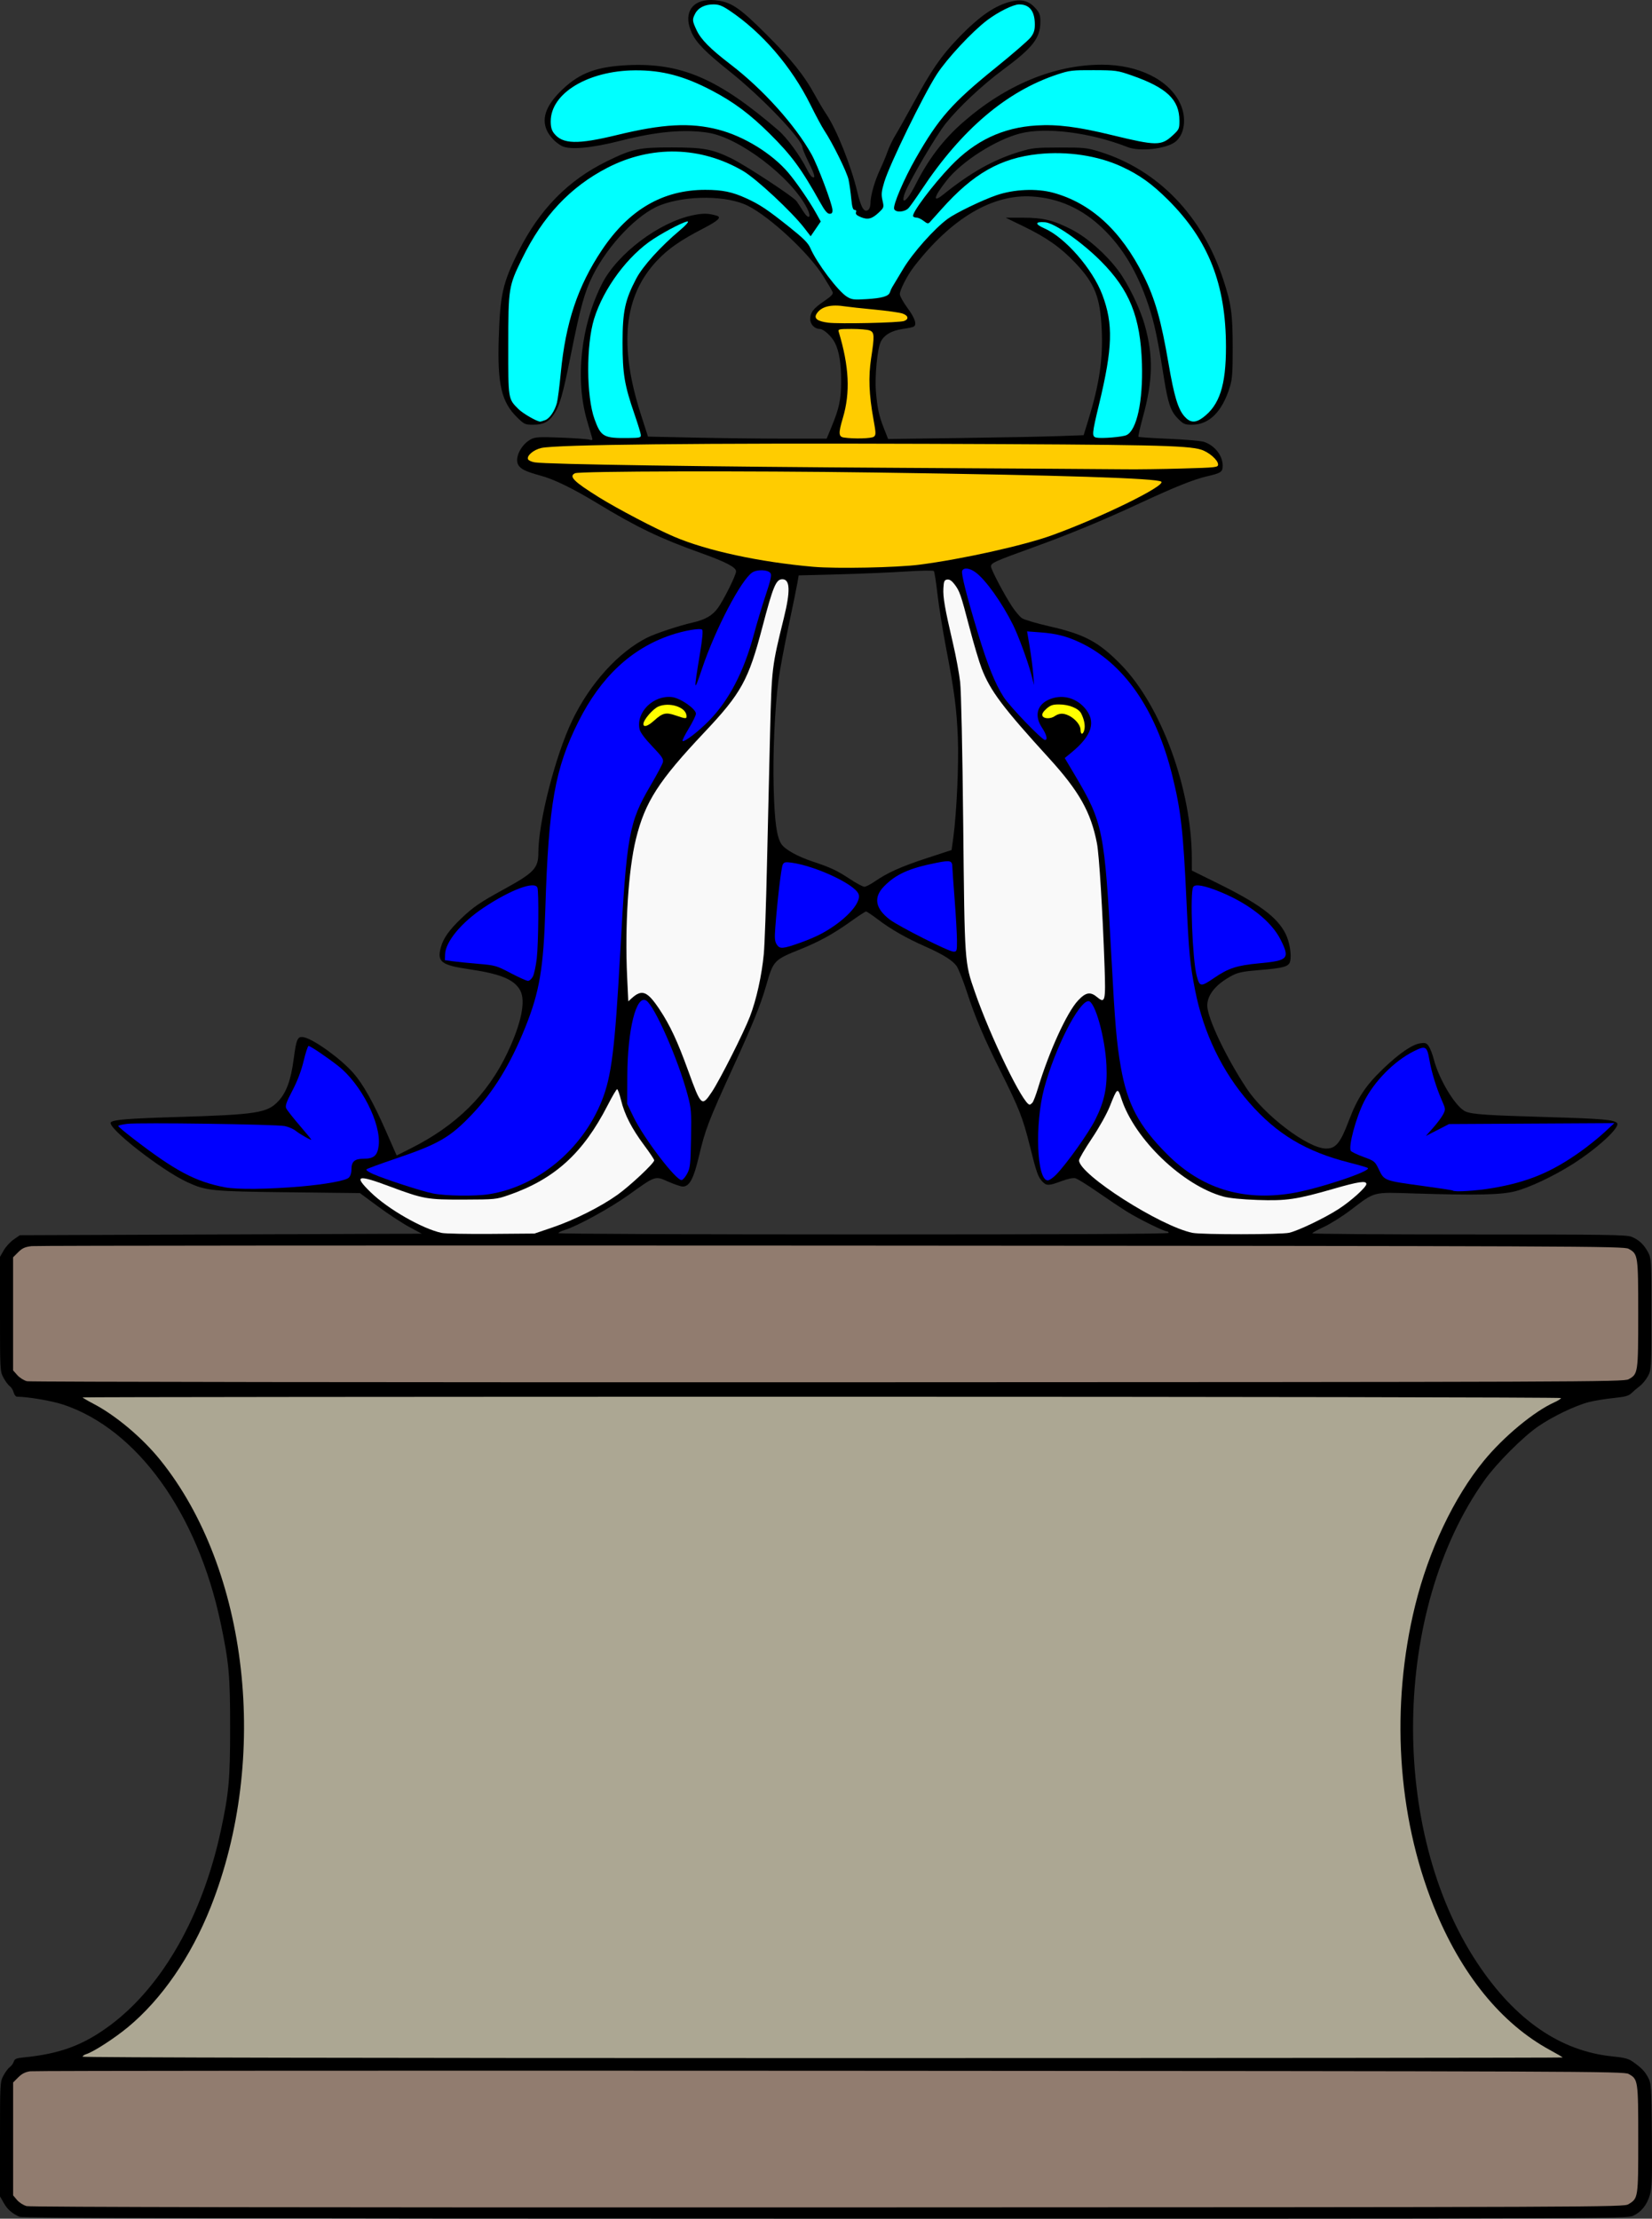 <?xml version="1.0" encoding="UTF-8"?>
<svg version="1.1" viewBox="0 0 1069.4 1435.8" xmlns="http://www.w3.org/2000/svg">
<rect x="0" y="0" width="1069.4" height="1435.8" fill="#333333" stroke="none"/>
<g transform="translate(-13.5 -40.139)">
<path d="m471.48 40.227c-11.085 0.958-15.567 9.604-10.117 21.307 2.984 6.409 8.998 12.5 24.637 24.959 20.733 16.517 47 44.022 47 49.215 0 0.818 1.874 5.27 4.164 9.893 3.894 7.859 4.458 10.519 1.889 8.932-0.594-0.367-2.032-2.549-3.193-4.85-4.513-8.936-12.936-20.406-18.518-25.215-38.859-33.481-62.925-43.858-97.752-42.15-19.589 0.961-30.473 4.939-41.402 15.139-10.847 10.123-14.31 18.734-10.787 26.826 1.761 4.044 5.725 8.215 9.822 10.334 5.172 2.675 19.219 1.398 38.277-3.478 22.996-5.884 41.209-7.524 56.5-5.086 20.27 3.232 53.754 28.798 63.939 48.818 3.155 6.202 1.146 7.801-2.502 1.992-1.507-2.399-3.458-5.362-4.338-6.584-2.135-2.966-33.77-23.676-42.6-27.887-12.167-5.803-17.865-6.83-38-6.857-21.342-0.029-25.605 0.875-42 8.898-25.294 12.378-43.711 31.153-57.451 58.568-10.127 20.206-11.831 27.784-12.709 56.5-0.897 29.329 1.817 40.874 11.93 50.75 4.616 4.507 5.146 4.75 10.393 4.75 6.398 0 9.937-1.741 13.189-6.488 3.958-5.776 5.991-12.83 11.162-38.725 6.117-30.628 8.904-40.722 14.154-51.244 9.987-20.014 29.25-40.077 43.832-45.65 17.082-6.529 43.326-6.322 56.684 0.447 14.473 7.334 39.291 30.43 48.543 45.176 3.111 4.958 5.941 9.756 6.289 10.662 0.468 1.219-0.931 2.709-5.383 5.732-7.134 4.845-9.133 7.417-9.133 11.756 0 3.388 2.859 6.334 6.146 6.334 2.486 0 7.662 4.7 9.773 8.875 2.835 5.606 4.081 13.236 4.068 24.924-0.013 11.757-1.202 17.463-6.133 29.404l-3.221 7.797h-27.654c-15.21 0-41.233-0.298-57.83-0.662l-30.178-0.662-4.457-13.842c-14.569-45.246-11.285-77.142 10.299-100.02 7.277-7.714 15.032-13.109 29.936-20.83 9.93-5.144 12.142-7.314 8.5-8.34-5.466-1.539-8.681-1.58-15.346-0.191-21.775 4.536-48.637 24.747-58.547 44.049-13.87 27.015-17.726 62.083-9.785 89 1.46 4.95 2.9 9.859 3.199 10.908 0.46 1.614 0.173 1.801-1.863 1.223-1.324-0.376-9.617-0.962-18.428-1.303-13.729-0.53-16.472-0.384-19.197 1.025-6.362 3.29-10.768 12.002-8.354 16.514 1.483 2.772 4.894 4.439 14.352 7.019 9.122 2.489 20.742 8.153 37.299 18.182 25.386 15.376 40.203 22.483 66.42 31.859 16.35 5.847 23 9.299 23 11.938 0 2.458-8.087 18.713-11.869 23.857-3.515 4.781-8.135 7.434-16.131 9.264-8.95 2.048-24.128 7.065-29.5 9.752-18.673 9.338-37.203 29.822-48.645 53.773-10.887 22.791-21.828 65.521-21.85 85.336-0.011 10.237-2.635 12.992-23.006 24.154-14.849 8.137-19.118 11.069-26.861 18.441-7.801 7.427-11.722 12.968-13.271 18.76-2.536 9.481 0.169 11.505 19.096 14.291 19.682 2.897 28.446 6.567 32.254 13.506 3.757 6.847 0.785 21.379-8.287 40.5-12.849 27.082-33.031 47.027-62.545 61.816l-9.113 4.566-7.252-16.473c-7.934-18.025-14.599-29.853-20.785-36.881-8.173-9.285-25.555-21.845-32.025-23.139-4.076-0.815-4.862 0.878-6.625 14.285-1.757 13.361-4.668 21.374-9.779 26.92-7.177 7.787-13.839 8.839-65.805 10.404-31.158 0.939-41.056 1.722-42.715 3.381-3.084 3.084 32.813 31.19 49.639 38.865 12.183 5.558 15.542 5.889 65.576 6.461l46 0.527 11.797 8.715c6.489 4.794 15.488 10.703 20 13.133l8.203 4.418-260.17 1-3.988 2.764c-2.193 1.52-5.08 4.67-6.414 7l-2.426 4.236v37c0 36.391 0.037 37.069 2.236 41.184 1.23 2.301 3.069 4.776 4.088 5.5 1.018 0.724 2.159 2.554 2.533 4.066 0.374 1.512 1.365 2.75 2.201 2.75 6.946 0 22.545 2.667 29.877 5.109 47.848 15.937 86.907 70.137 101.92 141.43 5.372 25.509 6.117 33.736 6.117 67.461 0 33.696-0.798 42.52-6.051 66.91-11.814 54.855-37.586 100.32-71.15 125.51-17.456 13.101-32.733 18.825-56.475 21.156-4.726 0.464-5.823 0.935-6.394 2.744-0.379 1.201-1.53 2.776-2.559 3.5-1.028 0.724-2.877 3.199-4.107 5.5-2.2 4.115-2.236 4.793-2.236 41.184v37l2.439 4.258c2.399 4.189 5.122 6.601 10.061 8.91 1.897 0.887 127.73 1.183 521.5 1.228 501.45 0.057 519.14-0.002 523.04-1.775 5.365-2.437 9.096-7.063 11.012-13.654 1.319-4.535 1.519-10.738 1.258-38.684-0.298-31.85-0.403-33.455-2.463-37.283-2.211-4.108-4.381-6.317-10.168-10.35-2.527-1.761-5.516-2.528-12.5-3.205-33.925-3.288-63.349-23.521-87.828-60.395-57.312-86.331-55.154-228.68 4.74-312.67 7.72-10.827 24.885-28.009 34.674-34.707 9.487-6.492 24.001-13.45 32.719-15.686 3.566-0.915 10.739-2.097 15.938-2.629 7.567-0.774 9.897-1.405 11.688-3.162 1.23-1.207 3.636-3.255 5.346-4.549 1.71-1.294 4.106-4.219 5.326-6.5 2.173-4.063 2.219-4.88 2.219-40.146 0-34.946-0.063-36.117-2.152-40-2.702-5.021-5.84-7.973-10.58-9.953-3.261-1.363-15.856-1.547-105.24-1.547-55.843 0-101.51-0.338-101.5-0.75 0.019-0.412 3.355-2.266 7.416-4.117 4.061-1.851 11.809-6.711 17.217-10.801 16.363-12.374 13.811-11.713 41.795-10.848 39.907 1.234 55.834 0.882 64.852-1.432 9.17-2.353 24.624-9.629 36.918-17.385 16.358-10.32 31.514-24.322 29.024-26.812-2.124-2.124-9.828-2.785-44.256-3.793-40.523-1.187-49.209-1.769-53.699-3.607-6.263-2.564-17.146-20.373-20.629-33.756-0.83-3.191-2.266-6.957-3.191-8.369-1.449-2.211-2.212-2.496-5.502-2.055-5.221 0.7-13.78 6.571-24.279 16.654-11.253 10.807-16.549 18.856-22.092 33.564-5.424 14.394-8.467 18.056-14.877 17.908-11.761-0.27-39.65-21.425-51.197-38.834-13.307-20.063-25.484-45.674-25.516-53.668-0.029-7.214 5.98-14.301 16.797-19.811 3.259-1.66 7.299-2.431 16.5-3.152 15.779-1.237 19.475-2.25 20.307-5.564 1.082-4.312-0.32-12.845-2.969-18.072-5.401-10.658-16.991-19.267-43.645-32.424l-16.969-8.377-0.02-7.789c-0.112-45.046-19.765-98.779-45.914-125.53-14.301-14.628-23.454-19.527-46.146-24.705-8.503-1.94-16.584-4.337-17.959-5.324-1.375-0.987-4.139-4.238-6.143-7.225-4.986-7.432-13.857-24.229-13.857-26.238 0-2.241 2.3-3.284 27-12.217 23.984-8.674 45.377-17.527 70-28.969 21.942-10.196 34.257-15.133 42.537-17.053 9.476-2.197 10.463-2.861 10.463-7.039 0-6.472-5.295-13.151-12.164-15.344-2.015-0.643-12.259-1.528-22.764-1.967-10.504-0.438-19.324-1.023-19.6-1.299-0.276-0.276 1.057-6.186 2.961-13.133 6.428-23.454 6.708-39.361 1.045-59.354-3.149-11.118-10.842-26.874-17.242-35.32-8.15-10.756-19.996-21.158-29.932-26.283-11.74-6.056-18.634-7.718-31.949-7.707l-10.855 0.008 11.129 5.379c15.27 7.38 24.511 13.867 33.9 23.795 12.626 13.351 16.136 22.122 17.139 42.809 0.935 19.288-1.471 35.62-8.715 59.135l-2.969 9.637-16.742 0.602c-9.208 0.331-37.688 0.886-63.287 1.23l-46.545 0.627-2.701-6.865c-3.221-8.186-4.307-13.179-5.191-23.865-0.807-9.756 0.897-27.465 3.088-32.082 2.134-4.498 7.052-7.381 14.348-8.412 3.287-0.465 6.442-1.132 7.012-1.484 2.205-1.363 0.834-5.521-3.965-12.021-2.75-3.725-5-7.791-5-9.035 0-2.774 4.891-12.244 9.211-17.83 24.075-31.138 50.618-46.918 76.281-45.35 17.264 1.055 32.43 7.842 45.561 20.387 13.283 12.691 22.786 28.614 29.969 50.215 3.804 11.439 5.797 20.816 9.943 46.785 2.673 16.742 4.384 21.677 9.178 26.471 3.456 3.456 4.381 3.857 8.896 3.857 11.242 0 19.629-8.357 24.619-24.531 1.528-4.951 1.837-9.296 1.812-25.469-0.033-21.802-0.901-28.093-6.043-43.789-13.571-41.429-42.336-71.21-80.074-82.902-8.207-2.542-10.095-2.742-25.854-2.717-15.602 0.025-17.74 0.251-26 2.754-16.872 5.114-31.537 13.338-49.451 27.734-7.21 5.794-6.043 1.301 2.428-9.354 9.716-12.22 31.66-26.19 47.514-30.246 16.621-4.252 45.485-0.572 69.51 8.861 7.634 2.998 24.305 1.252 30.5-3.191 6.329-4.54 7.885-15.561 3.519-24.938-7.154-15.366-26.981-25.219-50.727-25.209-30.84 0.013-62.257 13.06-90.021 37.385-12.651 11.083-22.321 23.789-30.531 40.113-3.556 7.07-6.772 11.293-7.811 10.258-0.408-0.407-0.019-2.577 0.863-4.824 3.218-8.192 20.3-37.253 26.32-44.777 8.618-10.771 23.703-24.924 37.242-34.941 19.263-14.253 24.079-20.429 24.123-30.932 0.019-4.405-0.453-5.756-3.029-8.69-4.108-4.679-8.539-6.065-14.98-4.684-10.944 2.347-21.385 9.494-35.607 24.371-10.671 11.162-17.062 20.477-28.623 41.717-4.64 8.525-9.861 17.81-11.602 20.633-1.74 2.823-4.011 7.548-5.047 10.5-1.036 2.952-3.261 8.292-4.947 11.867-3.431 7.276-6.143 16.805-6.143 21.588 0 1.742-0.599 3.663-1.332 4.271-2.65 2.199-4.719-1.096-7.156-11.395-4.048-17.101-13.444-40.608-20.242-50.639-1.613-2.38-4.847-7.828-7.188-12.107-7.052-12.893-15.501-23.417-31.945-39.785-17.147-17.069-22.447-20.594-32.512-21.633-1.843-0.19-3.561-0.211-5.144-0.074zm140.88 369.19c3.287-0.058 5.433 0.022 5.644 0.25 0.422 0.457 1.474 7.13 2.338 14.83 0.864 7.7 3.393 23.511 5.621 35.135 5.371 28.026 6.775 38.744 7.584 57.865 0.696 16.453-0.764 48.838-2.9 64.365l-1.15 8.367-16 5.236c-16.653 5.45-25.405 9.369-33.781 15.131-2.719 1.87-5.731 3.4-6.693 3.4-0.962 0-5.183-2.266-9.383-5.035-8.442-5.566-12.321-7.384-24.143-11.32-9.782-3.257-17.895-7.79-20.18-11.277-3.06-4.67-4.396-14.397-4.996-36.367-0.61-22.315 0.693-51.165 3.16-70 0.757-5.775 3.611-21.075 6.344-34 2.732-12.925 5.355-25.75 5.828-28.5l0.859-5 25.992-0.682c14.296-0.375 33.808-1.198 43.361-1.83 4.777-0.316 9.207-0.511 12.494-0.568zm-38.238 220.58c0.508 0 4.041 2.374 7.852 5.277 8.107 6.176 18.146 11.92 30.023 17.172 11.946 5.283 18.214 9.191 20.807 12.975 1.228 1.792 4.199 9.293 6.602 16.668 5.322 16.337 11.163 30.086 21.791 51.291 11.817 23.578 14.493 30.361 18.775 47.59 4.492 18.069 5.419 20.738 8.266 23.777 2.672 2.852 4.194 2.821 12.338-0.244 4.035-1.519 7.572-2.255 9.047-1.885 1.332 0.334 7.728 4.298 14.215 8.809 6.487 4.511 15.14 10.284 19.229 12.832 7.572 4.72 23.829 12.738 25.828 12.738 0.606 0 1.103 0.45 1.103 1 0 0.663-66.5 1-197.5 1-108.62 0-197.5-0.379-197.5-0.842s1.859-1.399 4.131-2.08c7.968-2.387 29.486-14.197 41.369-22.705 17.599-12.599 16.916-12.37 25.59-8.539 3.943 1.742 8.166 3.166 9.385 3.166 4.336 0 7.067-5.095 10.453-19.5 4.069-17.311 6.217-22.921 21.816-57 12.889-28.158 18.146-41.122 21.697-53.5 4.693-16.358 4.975-16.656 22.361-23.637 11.934-4.791 21.468-10.053 32.262-17.803 5.026-3.609 9.553-6.561 10.061-6.561z"/>
<path d="m598.75 247.88c3.243-1.198 2.767-3.502-1-4.837-1.788-0.634-10-1.794-18.25-2.579s-16.614-1.688-18.587-2.006c-9.609-1.55-15.869 0.041-18.832 4.785-1.874 3.001 0.588 4.86 7.578 5.721 7.293 0.898 46.044 0.043 49.092-1.083z" fill="#fc0"/>
<path d="m366.43 312.02c2.917-1.109 6.124-5.822 7.58-11.141 0.545-1.989 1.666-10.667 2.491-19.283 3.133-32.708 11.035-56.328 26.657-79.682 17.467-26.114 39.462-38.918 66.853-38.918 11.108 0 17.521 1.326 26.658 5.513 8.845 4.053 13.679 7.291 28.21 18.895 8.806 7.033 11.797 10.05 13.206 13.321 4.143 9.621 17.878 27.852 23.69 31.443 3.036 1.877 4.424 2.048 12.567 1.552 10.246-0.624 14.444-1.852 15.251-4.46 0.301-0.971 0.955-2.44 1.455-3.265 0.499-0.825 3.729-6.203 7.178-11.95 6.197-10.328 20.068-25.902 28.77-32.301 5.156-3.791 22.326-12.101 31.5-15.246 11.445-3.923 26.076-4.564 36.827-1.615 24.45 6.708 43.857 24.521 58.409 53.611 7.427 14.847 11.402 28.819 16.216 57 3.579 20.949 6.113 29.365 10.264 34.094 3.656 4.164 7.023 4.414 11.839 0.878 10.861-7.973 15.092-20.888 15.06-45.972-0.052-40.439-11.307-68.95-37.524-95.052-10.433-10.387-18.438-16.119-29.973-21.461-15.353-7.11-35.253-10.116-53.927-8.146-24.532 2.587-42.207 12.638-62.71 35.658-3.429 3.85-6.817 7.623-7.529 8.385-1.096 1.173-1.71 1.058-4.009-0.75-1.493-1.174-3.527-2.135-4.52-2.135s-2.044-0.384-2.334-0.854c-1.155-1.869 12.611-20.254 24.341-32.508 15.777-16.481 33.678-24.952 55.568-26.296 13.472-0.827 26.732 0.863 48.709 6.208 28.883 7.024 32.019 7.045 39.381 0.26 4.217-3.887 4.409-4.311 4.388-9.688-0.053-13.543-8.252-21.269-30.978-29.193-9.074-3.164-10.173-3.315-24.5-3.371-13.854-0.054-15.65 0.156-23.5 2.756-32.937 10.906-62.016 35.595-87.965 74.685-3.469 5.225-7.224 10.512-8.345 11.75-2.461 2.716-8.414 3.132-9.365 0.654-0.927-2.416 6.328-19.417 14.04-32.901 14.898-26.049 23.426-35.704 51.757-58.601 10.966-8.863 21.137-17.685 22.601-19.604 2.016-2.644 2.662-4.639 2.662-8.223 0-8.709-3.401-13.076-10.182-13.074-3.763 0.001-13.563 4.857-20.703 10.258-9.711 7.347-25.937 24.761-32.535 34.917-8.626 13.278-30.611 58.317-34.027 69.707-1.869 6.231-2.051 8.098-1.166 11.966 1.027 4.488 0.977 4.651-2.432 7.865-4.396 4.146-7.117 4.824-11.689 2.913-2.586-1.081-3.46-1.965-3.035-3.073 0.374-0.975 0.045-1.555-0.881-1.555-1.103 0-1.656-1.838-2.182-7.25-0.387-3.987-1.164-9.5-1.727-12.25-0.992-4.85-10.386-23.883-15.793-32-1.466-2.2-5.455-9.625-8.865-16.5-12.272-24.741-31.375-46.953-52.533-61.084-4.619-3.085-6.805-3.916-10.3-3.916-5.557 0-9.856 2.17-11.819 5.967-1.986 3.841-1.925 4.615 0.839 10.55 2.908 6.245 8.733 12.12 22.454 22.644 20.628 15.823 41.453 38.98 51.988 57.807 4 7.15 13.409 32.097 13.589 36.032 0.085 1.866-0.39 2.5-1.871 2.5-1.419 0-3.099-1.996-5.891-7-12.429-22.274-18.65-30.744-33.05-45-12.613-12.487-23.016-20.252-36.981-27.604-18.202-9.582-32.546-13.369-50.093-13.224-30.416 0.252-54.5 14.839-54.5 33.008 0 3.666 0.594 5.805 2.168 7.805 5.513 7.009 15.143 7.262 40.615 1.067 29.857-7.262 47.577-8.208 65.742-3.51 16.578 4.287 34.736 15.47 45.278 27.884 5.186 6.107 13.732 18.533 17.932 26.073l3.063 5.5-6.518 9.548-4.163-5.396c-8.11-10.512-31.082-31.891-39.617-36.869-27.486-16.031-59.34-16.773-87.853-2.047-24.011 12.401-41.731 31.276-55.169 58.764-8.749 17.896-8.929 19.025-8.956 56-0.025 35.375-0.14 34.66 6.655 41.433 2.841 2.832 11.872 8.027 14.007 8.057 0.377 5e-3 1.839-0.429 3.249-0.965z" fill="#0ff"/>
<path d="m742.68 321.73c6.685-3.046 10.795-21.977 10.037-46.235-0.945-30.275-7.97-47.75-26.74-66.52-12.398-12.398-29.878-24.55-35.98-25.012-6.602-0.5-6.747 1.166-0.348 3.996 13.448 5.949 31.144 26.255 37.43 42.949 7.151 18.994 6.697 34.248-2.104 70.8-4.677 19.425-4.801 20.972-1.728 21.627 3.362 0.717 16.765-0.39 19.433-1.606z" fill="#0ff"/>
<path d="m579.18 322.75c1.416-1.132 1.393-2.197-0.25-11.25-2.904-16.002-3.351-27.528-1.528-39.426 2.274-14.845 2.163-16.908-0.968-18.099-1.411-0.536-6.616-0.975-11.567-0.975-8.108 0-8.95 0.174-8.474 1.75 6.809 22.553 7.624 39.401 2.706 55.917-2.918 9.798-2.799 12.094 0.651 12.617 6.47 0.98 17.932 0.665 19.432-0.534z" fill="#fc0"/>
<path d="m428.32 321.5c-0.101-1.1-1.969-7.175-4.152-13.5-6.43-18.633-7.658-26.002-7.661-46-4e-3 -20.298 1.557-27.647 8.811-41.484 4.279-8.162 15.832-20.921 28.686-31.679 3.025-2.532 5.209-4.91 4.853-5.285-0.827-0.87-13.31 5.383-22.235 11.139-16.547 10.672-32.445 32.025-38.53 51.75-5.211 16.893-5.07 50.253 0.276 64.98 4.152 11.437 5.868 12.382 22.136 12.178 7.365-0.092 7.985-0.259 7.817-2.1z" fill="#0ff"/>
<path d="m778.75 343.34c22.252-0.629 23.25-0.742 23.25-2.63 0-2.873-6.033-8.102-11.101-9.62-9.124-2.734-32.447-3.228-176.4-3.742-147.8-0.527-240.89 0.478-250.63 2.705-4.954 1.133-9.471 4.948-8.586 7.253 0.297 0.773 2.266 1.692 4.377 2.041 7.792 1.29 110.48 2.824 238.34 3.561 72.325 0.417 137.35 0.833 144.5 0.924 7.15 0.091 23.462-0.13 36.25-0.492z" fill="#fc0"/>
<path d="m608.76 405.56c27.702-3.591 67.463-12.42 85.764-19.044 31.762-11.497 73.47-31.923 70.746-34.647-2.239-2.239-64.287-4.23-185.27-5.946-82.875-1.175-191.3-0.913-194.25 0.47-4.245 1.991-0.914 5.346 15.395 15.51 11.952 7.448 36.657 20.401 48.781 25.576 21.191 9.044 55.343 16.423 90.074 19.461 14.875 1.301 54.159 0.513 68.76-1.379z" fill="#fc0"/>
<path d="m436.84 506.53c5.618-5.076 7.699-5.577 14.061-3.388 6.836 2.352 7.309 2.332 6.919-0.287-0.784-5.271-11.094-8.434-18.038-5.532-3.605 1.506-9.782 8.662-9.782 11.332 0 2.355 2.867 1.465 6.839-2.124z" fill="#ff0"/>
<path d="m715.41 512.5c0.703-2.799-0.036-6.697-2.013-10.626-1.675-3.33-7.913-5.874-14.403-5.874-4.042 0-5.555 0.528-8.147 2.844-2.131 1.904-2.973 3.391-2.547 4.5 0.793 2.068 5.476 2.139 8.139 0.124 1.068-0.808 3.002-1.468 4.3-1.468 5.363 0 12.259 5.982 12.259 10.635 0 3.124 1.615 3.033 2.411-0.135z" fill="#ff0"/>
<path d="m531.5 650.23c3.85-1.364 9.25-3.609 12-4.99 15.894-7.98 28.333-20.923 25.689-26.727-2.916-6.401-27.918-18.008-43.342-20.122-3.912-0.536-4.803-0.341-5.643 1.235-0.97 1.821-3.478 22.971-4.813 40.592-0.544 7.182-0.372 9.161 0.98 11.224 1.922 2.934 3.864 2.778 15.129-1.212z" fill="#00f"/>
<path d="m632.98 648.75c-0.012-3.987-0.68-15.8-1.485-26.25-0.805-10.45-1.478-19.9-1.494-21-0.067-4.488-1.125-4.806-10.116-3.036-17.777 3.499-26.431 7.377-34.168 15.311-6.922 7.098-5.644 14.341 3.785 21.459 6.136 4.631 38.146 20.737 41.25 20.754 2.13 0.012 2.249-0.376 2.229-7.237z" fill="#00f"/>
<path d="m358.45 672.09c0.828-1.6 1.96-6.888 2.518-11.75 1.099-9.59 1.409-43.188 0.422-45.759-1.722-4.489-17.34 1.325-34.837 12.967-14.434 9.605-24.698 22.042-24.944 30.224l-0.112 3.72 5 0.707c2.75 0.389 10.175 1.141 16.5 1.673 11.045 0.928 11.876 1.163 21 5.955 5.225 2.744 10.276 5.03 11.224 5.081 0.951 0.051 2.399-1.213 3.229-2.817z" fill="#00f"/>
<path d="m799.78 672.78c8.984-6.13 14.462-7.888 28.777-9.235 18.961-1.783 20.074-3.015 13.891-15.374-5.869-11.73-20.494-23.29-39.031-30.847-10.25-4.179-16.205-5.275-17.506-3.222-2.189 3.458-0.497 47.023 2.23 57.395 1.952 7.425 2.541 7.49 11.638 1.282z" fill="#00f"/>
<path d="m474.32 746.75c5.215-7.829 20.628-38.334 24.632-48.75 4.197-10.917 7.67-26.576 8.981-40.5 0.57-6.05 1.498-32.15 2.062-58s1.467-64.325 2.007-85.5c1.065-41.798 1.129-42.325 8.925-73.975 4.318-17.532 4.027-25.025-0.972-25.025-4.137 0-5.988 4.447-13.04 31.331-8.911 33.97-13.608 42.472-37.389 67.669-29.778 31.55-38.457 45.066-44.368 69.092-4.905 19.94-7.236 56.5-5.689 89.23l0.748 15.822 2.141-1.947c6.699-6.092 10.173-4.716 18.072 7.156 6.766 10.169 11.604 20.514 18.541 39.647 8.39 23.141 8.83 23.535 15.348 13.75z" fill="#f9f9f9"/>
<path d="m681.89 753.63c0.625-0.753 2.21-4.915 3.522-9.25 7.221-23.853 18.7-49.003 25.889-56.723 5.053-5.427 8.021-5.941 12.506-2.167 5.058 4.256 5.497 2.42 4.724-19.718-1.27-36.361-3.495-72.406-4.928-79.837-3.905-20.249-11.527-33.772-31.18-55.313-29.756-32.615-37.888-43.442-43.447-57.846-1.639-4.248-5.191-16.173-7.893-26.5-5.678-21.702-6.342-23.615-9.747-28.08-1.732-2.271-3.203-3.215-4.681-3.004-1.851 0.264-2.198 1.056-2.46 5.609-0.335 5.843 0.945 13.211 6.201 35.698 1.928 8.25 4.016 19.5 4.64 25 0.671 5.92 1.48 43.454 1.983 92 0.936 90.469 0.855 89.304 7.543 108.57 10.252 29.539 31.355 72.927 35.469 72.927 0.397 0 1.234-0.616 1.858-1.369z" fill="#f9f9f9"/>
<path d="m697.22 800.25c6.894-7.133 20.894-26.784 25.247-35.438 6.037-12.002 7.936-21.181 7.284-35.209-0.837-18.011-7.436-41.603-11.637-41.603-6.199 0-21.736 30.533-28.644 56.29-6.251 23.308-4.864 59.71 2.276 59.71 1.016 0 3.479-1.688 5.472-3.75z" fill="#00f"/>
<path d="m458.4 799.5c1.869-3.565 2.132-6.03 2.424-22.658 0.304-17.378 0.153-19.311-2.208-28.182-6.07-22.807-21.397-57.698-26.81-61.034-6.431-3.962-12.083 18.637-12.224 48.874l-0.084 18 4.116 8.5c6.776 13.994 27.766 41.464 31.173 40.797 0.835-0.164 2.462-2.097 3.615-4.297z" fill="#00f"/>
<path d="m208.5 807.93c15.713-1.378 28.635-3.744 30.712-5.623 1.116-1.01 1.788-3.037 1.788-5.392 0-5.131 2.055-6.916 7.961-6.916 6.561 0 8.928-2.087 9.68-8.533 1.668-14.308-11.471-40.033-26.373-51.636-7.3-5.684-17.893-12.832-19.016-12.832-0.472 0-1.913 4.388-3.202 9.75-1.538 6.397-4.041 12.99-7.279 19.172-3.95 7.54-4.743 9.837-3.97 11.5 0.531 1.143 4.393 6.066 8.582 10.939 4.189 4.873 7.617 9.045 7.617 9.27 0 0.665-7.275-3.46-10.142-5.75-1.453-1.161-4.603-2.518-7-3.017-5.518-1.148-94.426-2.399-102.12-1.437-3.155 0.394-5.721 1.022-5.702 1.395 0.019 0.373 4.182 3.877 9.25 7.788 27.548 21.254 40.62 28.217 59.882 31.897 7.852 1.5 28.406 1.261 49.333-0.575z" fill="#00f"/>
<path d="m979.65 808.99c22.872-3.886 38.251-10.276 57.103-23.727 4.811-3.432 11.672-8.953 15.246-12.269l6.5-6.028-107 0.592-14.995 7.719 4.777-5.387c2.627-2.963 5.525-6.856 6.44-8.652 1.593-3.127 1.565-3.486-0.643-8.5-3.704-8.409-6.883-18.672-8.28-26.729-1.55-8.938-2.469-9.424-10.315-5.454-12.632 6.391-25.39 19.353-32.034 32.545-5.206 10.338-10.219 29.041-8.521 31.79 0.413 0.669 4.085 2.435 8.161 3.926 7.23 2.645 7.474 2.846 10.093 8.328 3.356 7.024 3.584 7.108 28.206 10.438 10.508 1.421 19.294 2.772 19.525 3.002 1.085 1.085 15.067 0.218 25.736-1.594z" fill="#00f"/>
<path d="m849.35 812.4c16.865-2.681 52.789-14.619 49.512-16.453-0.784-0.439-6.136-1.989-11.894-3.445-28.056-7.096-46.921-18.395-64.77-38.796-17.547-20.056-29.61-45.073-35.053-72.702-3.349-16.999-4.048-24.281-5.64-58.76-2.046-44.312-3.577-57.754-9.137-80.232-10.619-42.925-31.421-72.843-59.922-86.18-8.591-4.02-15.249-5.708-25.511-6.467l-8.565-0.634 1.665 9.924c0.916 5.458 1.938 13.282 2.273 17.387l0.608 7.463-1.869-7.056c-2.259-8.53-8.365-25.082-11.785-31.944-7.239-14.527-17.653-29.124-24.249-33.991-3.853-2.843-7.784-3.269-8.677-0.941-0.712 1.855 2.936 16.249 10.247 40.432 6.216 20.563 11.082 32.618 16.649 41.249 4.022 6.236 24.741 27.751 26.724 27.751 1.914 0 1.072-3.448-1.954-8-4.986-7.5-3.287-14.604 4.316-18.057 8.099-3.677 17.266-1.6 23.309 5.283 7.655 8.719 4.986 17.777-8.507 28.87l-4.374 3.596 6.556 11.045c18.288 30.809 19.269 35.718 23.696 118.61 2.257 42.261 3.33 54.772 6.02 70.156 4.236 24.231 11.617 38.163 29.959 56.542 22.018 22.063 48.512 30.42 80.377 25.354z" fill="#00f"/>
<path d="m330 812.96c31.554-4.977 60.413-28.867 73.077-60.493 6.279-15.681 8.499-33.555 11.922-95.967 4.173-76.101 5.653-84.247 19.629-108.05 4.045-6.889 7.634-13.642 7.976-15.007 0.526-2.097-0.54-3.698-6.885-10.339-4.798-5.022-7.761-9.013-8.21-11.058-2.406-10.956 8.892-22.161 20.974-20.799 5.385 0.607 15.516 7.627 15.516 10.752 0 1.063-2.074 5.349-4.61 9.525-2.535 4.176-4.367 7.835-4.07 8.132 1.014 1.014 10.172-5.994 17.18-13.145 12.878-13.142 22.537-31.693 28.957-55.615 1.977-7.366 5.46-18.957 7.742-25.757 3.097-9.231 3.888-12.778 3.123-14-1.476-2.357-8.578-2.669-11.857-0.521-7.185 4.708-23.925 36.697-32.385 61.885-5.533 16.475-5.639 15.793-1.463-9.447 1.561-9.437 2.05-14.787 1.41-15.427-1.215-1.215-11.812 0.627-20.421 3.55-25.461 8.645-45.188 27.117-59.602 55.811-15.297 30.449-19.425 53.792-21.492 121.51-1.166 38.213-3.778 53.59-12.993 76.5-9.564 23.779-20.391 41.476-34.376 56.193-14.281 15.028-21.692 19.314-49.927 28.875-9.717 3.291-18.039 6.355-18.495 6.811s1.501 1.83 4.348 3.055c8.419 3.622 31.574 11.118 38.765 12.55 8.126 1.618 27.321 1.87 36.167 0.475z" fill="#00f"/>
<path d="m848 837.92c5.961-1.362 23.055-9.568 32.045-15.384 8.085-5.231 17.955-14.127 17.955-16.184 0-2.303-5.075-1.565-21.15 3.078-23.957 6.919-30.646 7.902-49.35 7.249-9.98-0.348-18.258-1.172-22-2.188-26.294-7.142-57.545-37.09-66.061-63.307-2.431-7.485-2.673-7.33-7.486 4.813-1.949 4.918-6.863 13.72-11.661 20.887-4.561 6.813-8.292 13.191-8.292 14.173 0 9.076 52.787 42.773 73.5 46.919 5.943 1.19 57.247 1.143 62.5-0.057z" fill="#f9f9f9"/>
<path d="m371 834.51c14.231-4.836 31.33-13.409 42.174-21.146 8.243-5.881 23.826-20.501 23.826-22.354 0-0.543-2.935-4.931-6.522-9.75-8.062-10.832-12.654-19.778-14.939-29.104-0.965-3.937-2.114-7.159-2.554-7.159s-3.162 4.612-6.049 10.25c-16.044 31.329-34.459 48.007-64.459 58.38-7.669 2.652-8.767 2.76-28.477 2.814-24.072 0.066-26.326-0.334-48.405-8.591-20.918-7.822-23.335-7.064-12.177 3.823 11.201 10.929 33.573 23.728 46.059 26.351 2.213 0.465 16.623 0.744 32.023 0.62l28-0.226z" fill="#f9f9f9"/>
<path d="m1067.7 932.73c6.175-3.374 6.267-3.997 6.267-42.233s-0.092-38.859-6.267-42.233c-3.077-1.682-27.97-1.781-515.73-2.061-281.88-0.161-514.95-6e-3 -517.95 0.346-4.359 0.512-6.106 1.3-8.75 3.944l-3.304 3.304v73.168l2.764 3.094c1.52 1.702 4.333 3.464 6.25 3.915 1.917 0.452 235.24 0.754 518.49 0.672 490.31-0.142 515.16-0.234 518.23-1.917z" fill="#917c6f"/>
<path d="m1025 1371.6c0-0.227-3.487-2.294-7.75-4.592-31.98-17.244-58.113-49.47-75.723-93.376-23.626-58.906-27.954-129.54-11.924-194.62 8.749-35.515 25.062-69.859 44.412-93.5 12.79-15.626 32.55-32.002 45.734-37.902 2.337-1.046 4.25-2.284 4.25-2.75 0-0.466-215.32-0.848-478.5-0.848s-478.5 0.2-478.5 0.445 3.261 2.158 7.247 4.25c14.386 7.553 31.466 21.95 42.99 36.239 57.201 70.923 70.957 192.87 32.64 289.35-12.722 32.032-31.718 59.599-53.508 77.654-8.783 7.277-22.424 16.089-27.118 17.517-1.238 0.377-2.25 1.104-2.25 1.617 0 0.576 183.41 0.933 479 0.933 263.45 0 479-0.186 479-0.413z" fill="#aca793"/>
<path d="m1067.6 1466.6c6.392-3.87 6.386-3.827 6.386-42.068 0-38.287-0.091-38.904-6.267-42.279-3.077-1.682-28.009-1.781-516.73-2.057-282.42-0.159-515.5-0.01-517.94 0.34-3.177 0.45-5.381 1.571-7.75 3.939l-3.31 3.31v73.046l2.507 2.979c1.379 1.638 4.191 3.428 6.25 3.976 2.468 0.657 179.18 0.946 518.74 0.848 502.67-0.145 515.07-0.194 518.11-2.035z" fill="#917c6f"/>
</g>
</svg>
